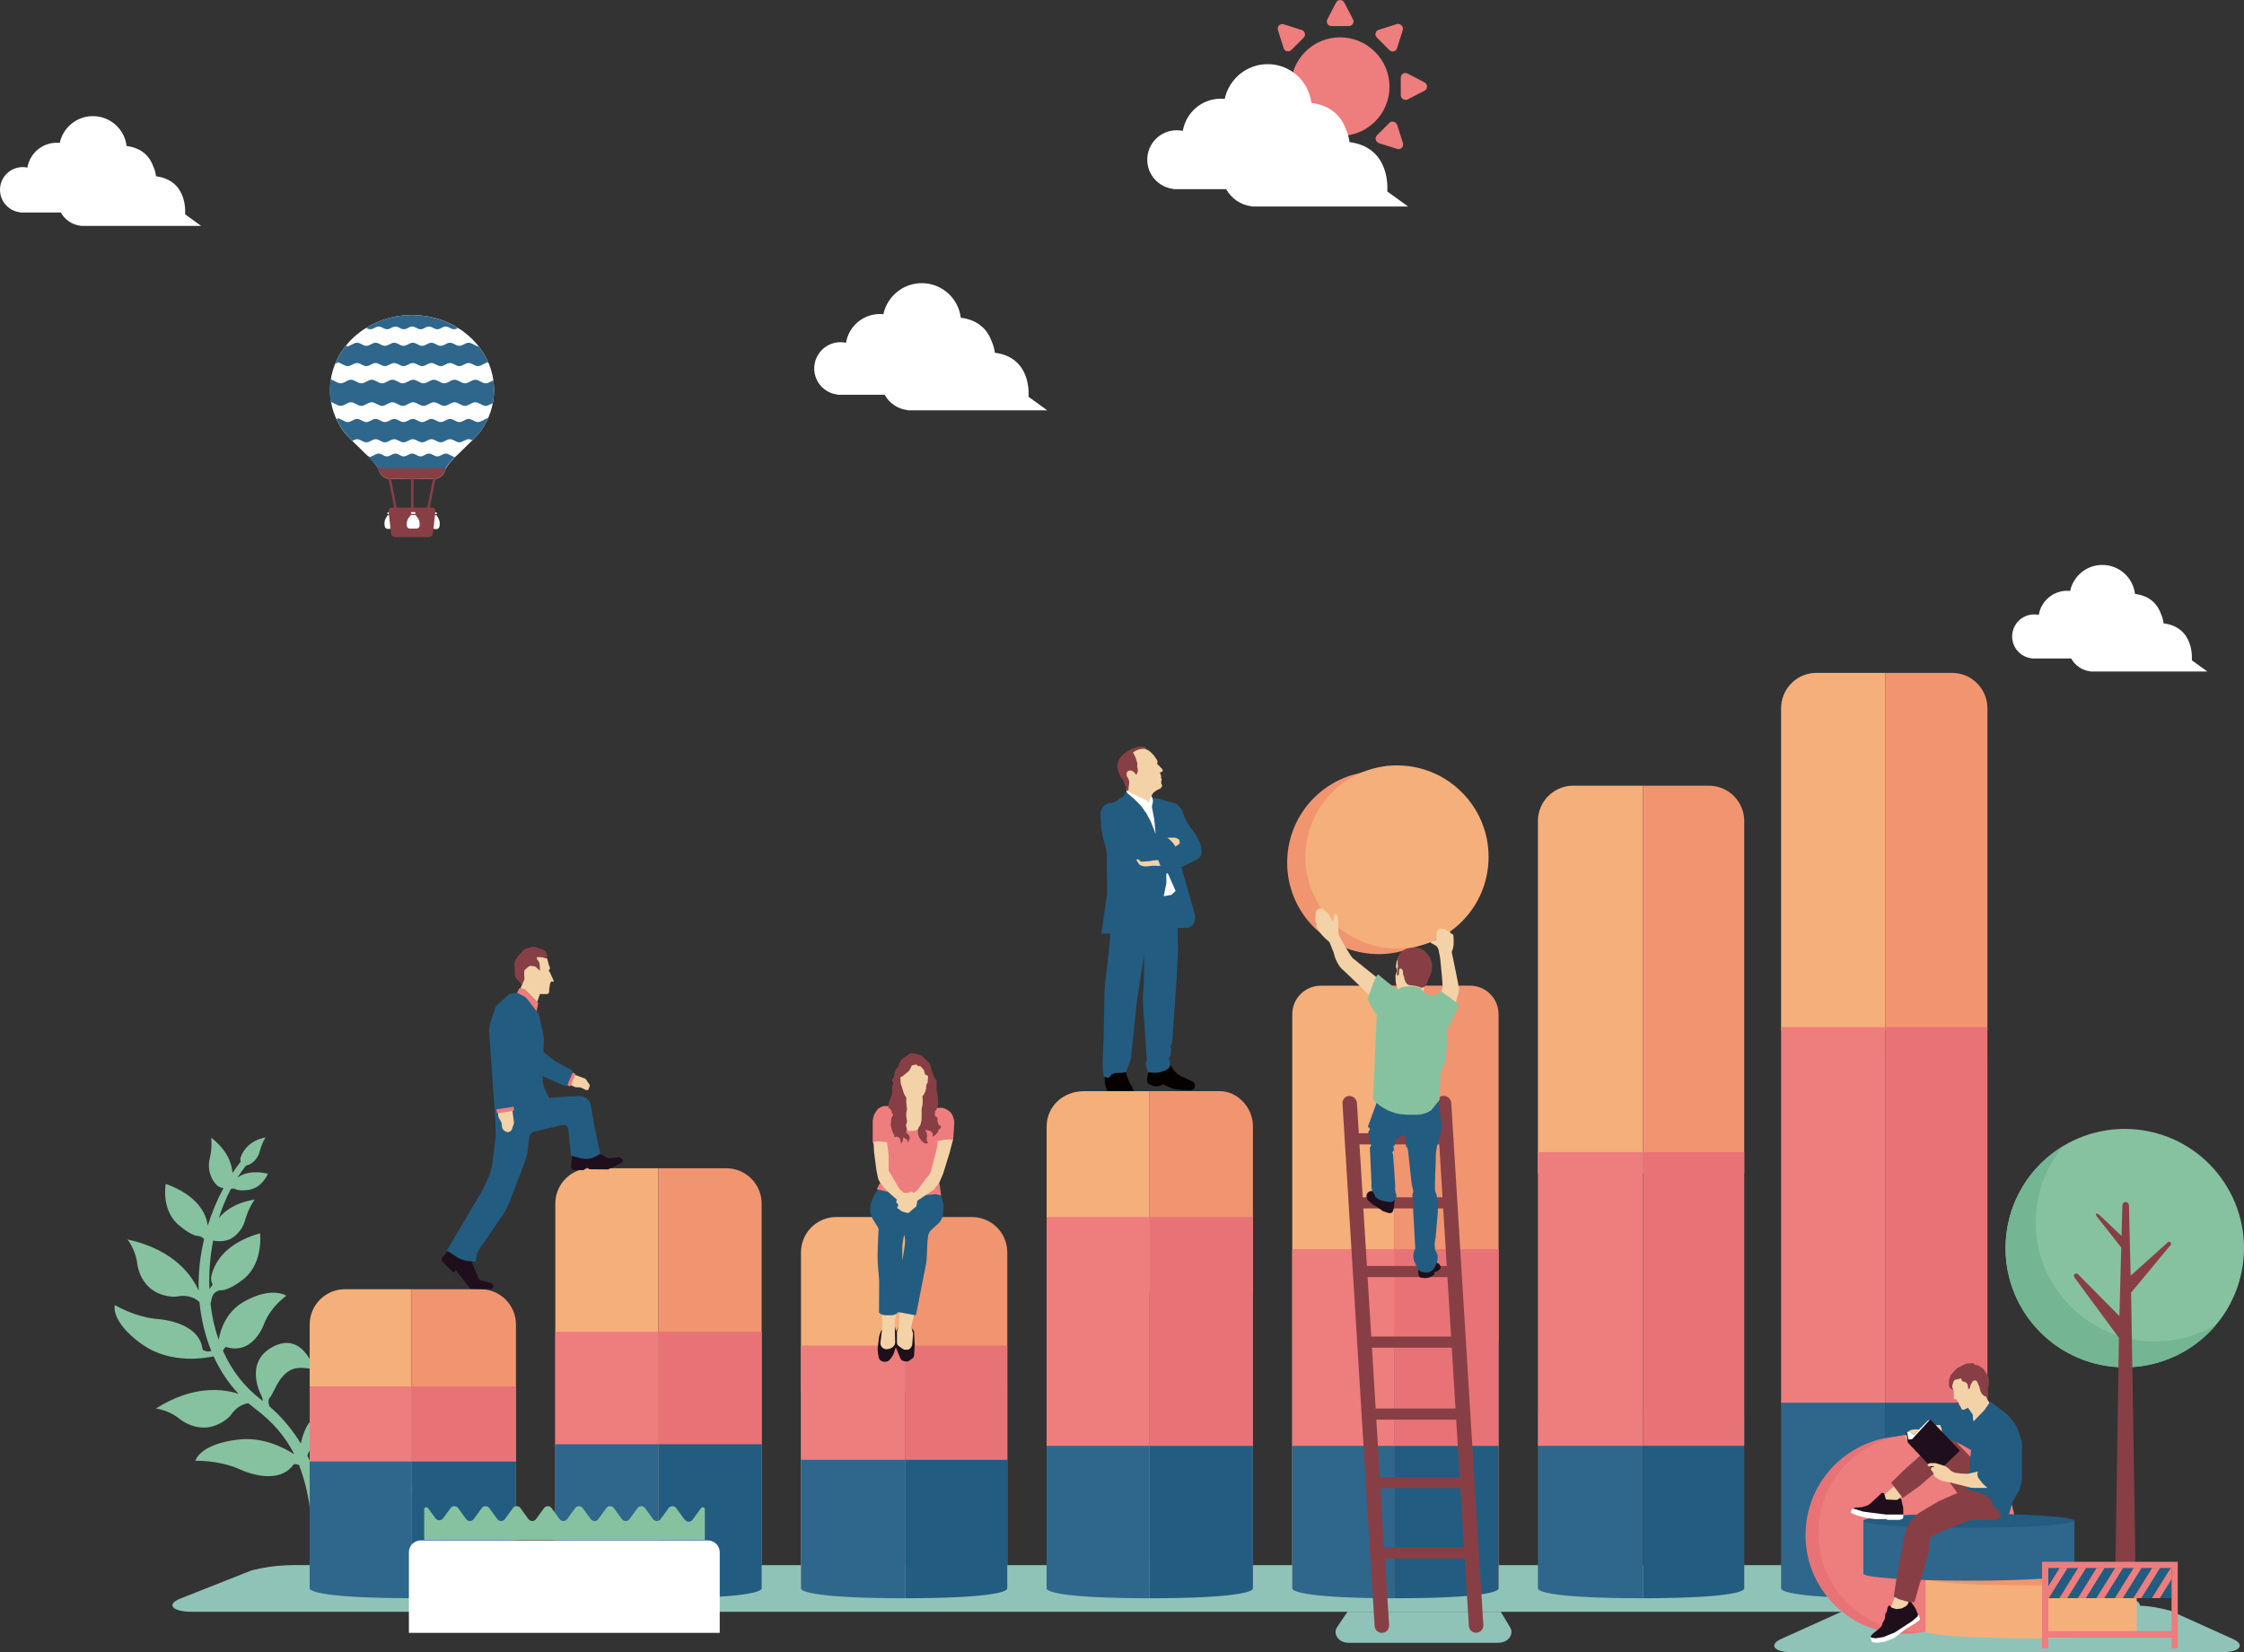 <?xml version="1.0" encoding="UTF-8"?>
<svg id="_レイヤー_2" data-name="レイヤー 2" xmlns="http://www.w3.org/2000/svg" viewBox="0 0 697.34 513.57">
  <rect x="0" y="0" width="697.34" height="513.57" fill="#333333" stroke="none"/>
  <defs>
    <style>
      .cls-1 {
        fill: #90c3b8;
      }

      .cls-2 {
        fill: #fff;
      }

      .cls-3 {
        fill: #86c2a0;
      }

      .cls-4 {
        fill: #74b593;
      }

      .cls-5 {
        fill: #1f0f1c;
      }

      .cls-6 {
        fill: #2e678b;
      }

      .cls-7 {
        fill: #f19570;
      }

      .cls-8 {
        fill: #f5af7a;
      }

      .cls-9 {
        fill: #873f45;
      }

      .cls-10 {
        fill: #ee7d7d;
      }

      .cls-11 {
        fill: #f4d2a7;
      }

      .cls-12 {
        fill: #070001;
      }

      .cls-13 {
        fill: #235c81;
      }

      .cls-14 {
        fill: #574d43;
      }

      .cls-15 {
        fill: #e87376;
      }
    </style>
  </defs>
  <g id="_レイヤー_1-2" data-name="レイヤー 1">
    <path class="cls-1" d="M465.69,510.65h-46.65c-3.06,0-4.98-2.73-3.48-4.94l3.18-4.69h47.63l2.9,4.83c1.32,2.2-.61,4.79-3.58,4.79Z"/>
    <path class="cls-3" d="M44.02,417.78c9.15,6.62,20.73,4.21,22.36,3.83,2,4.4,4.61,8.33,7.77,11.68-4.55-1.53-13.87-2.94-25.72,4.55,0,0,3.47.37,6.78,2.74,0,0,7.3,6.9,15.47.36.49-.39.92-.86,1.28-1.37.72-1.02,2.45-3.01,5.22-3.38.63.54,1.27,1.06,1.93,1.56,5.55,4.16,9.51,8.7,12.32,14.29-3.89-2.48-10.23-5.43-17.52-4.54-12.09,1.47-13.2,6.6-13.2,6.6,0,0,6.99-.33,13.57,2.53,0,0,11.85,5.91,17.04-1.5,0,0,.77-.1,1.6.27.99,2.52,1.81,5.24,2.46,8.22,1.9,8.66,1.51,16.43,1.5,16.49l3.96.97c.04-.29.85-7.3-1.15-16.49-.77-3.55-2.05-7.72-4.15-12.03.19-.92.6-1.87,1.46-2.1,1.76-.47,7.42-4.31,12.71-1.33,0,0,3.28,1.62,3.61,3.24,0,0,1.93-10.45-8.47-13.26-7.89-2.13-10.55,5.71-11.38,9.62-2.39-3.98-5.56-7.96-9.74-11.57-.33-.94-.53-2.1.16-2.77,1.3-1.27,3.2-9.16,9.27-9.17,0,0,3.66-.2,4.74,1.06,0,0-3.53-12.67-13.06-7.66-9.51,5-3.41,15.64-3.41,15.64,0,0,.09.52.26,1.23-.19-.15-.38-.3-.57-.44-5.07-3.81-9.07-8.96-11.81-15.11.2-.85.9-1.24.9-1.24,8.64,2.72,11.93-7.38,11.93-7.38,2.14-5.3,6.83-8.53,6.83-8.53,0,0-4.4-3.11-13.16,1.83-5.24,2.95-7.17,8.14-7.87,11.84-1.22-3.48-2.07-7.21-2.52-11.16.13-.65.28-1.34.46-1.99.39-1.41,1.63-2.28,3.03-2.25.29,0,.58-.03.88-.11,3.06-.85,6.46-3.81,6.46-3.81,5.66-5.19,4.55-13.78,4.55-13.78-11.44,3.28-14.38,9.83-15.12,13.37-.2.95-.01,1.86.42,2.61-.36.43-.71.9-1.02,1.38-.2-5.05.2-10.17,1.16-15.13,1.65.49,4.24.21,5.51-.54,2.21-1.3,3.74-3.34,4.38-5.65,1.11-4.04,3.02-6.52,3.02-6.52-5.88.94-9.25,3.43-11.16,5.77,1-3.15,2.24-6.18,3.72-9.01.49-.25,1.08-.23,1.58.05.13.07.28.13.44.17,1.65.39,3.97-.06,3.97-.06,3.94-.87,5.55-4.94,5.55-4.94-5.01-1.16-7.93.03-9.51,1.26.86-1.35,1.78-2.64,2.76-3.87.54-.03,1.11-.28,1.63-.63,1.29-.87,2.2-2.23,2.59-3.75.68-2.66,1.81-4.31,1.81-4.31-5.29,1.03-7.12,4.44-7.72,6.14-.16.45-.15.94,0,1.37-.89,1.13-1.74,2.32-2.55,3.54-.21-2.89-1.57-7.02-6.64-10.97,0,0,.44,2.88-.47,6.66-.52,2.17-.19,4.52,1.02,6.56.78,1.31,1.86,2.41,3.29,2.44-1.98,3.67-3.64,7.62-4.91,11.72,0-.12-.01-.24-.03-.36-.49-3.11-2.8-8.99-13.01-12.66,0,0-1.46,7.35,3.4,12.25,0,0,2.92,2.8,5.66,3.76.26.09.53.15.79.16.82.05,1.56.43,2.06,1.02-1.26,5.26-1.86,10.69-1.68,16.03-1.67-3.88-7.03-12.71-22.14-15.93,0,0,2.22,2.69,2.94,6.7,0,0,.4,10.04,10.81,11.07.63.06,1.26.03,1.88-.09,1.35-.25,4.4-.47,6.76,1.8.54,5.46,1.79,10.56,3.68,15.18-1.5.51-2.71-.39-2.71-.39-.96-8.99-14.19-9.55-14.19-9.55-7.14-.69-13.1-4.35-13.1-4.35,0,0-1.51,5.02,8.36,12.16ZM64.03,382.82s0,.02-.01.04c0,0,0,0,0,0,0,0,.01-.02.02-.03Z"/>
    <path class="cls-1" d="M662.23,496.79l-21.92-8.68c-8.23-1.9-11.53-1.6-21.2-1.6h-198.75c-1.62-.03-3.39-.02-5.47,0-2.08,0-3.85-.02-5.47,0h-100.25c-2.37-.04-5.04,0-8.55,0h-89.95c-3.51,0-6.18-.04-8.55,0h-102.64c-9.67,0-12.98-.3-21.2,1.6l-21.92,8.68c-4.95,1.82-2.94,4.23,3.21,4.23h599.44c6.16,0,8.16-2.41,3.21-4.23Z"/>
    <path class="cls-1" d="M693.58,509.34l-19.21-8.68c-7.21-1.9-10.11-1.6-18.58-1.6h-64.21c-8.48,0-11.37-.3-18.58,1.6l-19.21,8.68c-4.34,1.82-2.58,4.23,2.82,4.23h134.16c5.4,0,7.15-2.41,2.82-4.23Z"/>
    <path class="cls-10" d="M427.85,11.65c-.76-.76-.44-2.05.58-2.38l5.62-1.78c.58-.18,1.15.02,1.5.42h0c.36.35.55.89.37,1.46l-1.78,5.62c-.32,1.02-1.62,1.34-2.38.58l-.07-.07h0s-3.84-3.84-3.84-3.84ZM398.9,14.97c.32,1.02,1.62,1.34,2.38.58l3.84-3.84c.76-.76.44-2.05-.58-2.38l-5.62-1.78c-1.11-.35-2.15.69-1.8,1.8l1.78,5.62ZM397.73,29.64v-5.43c0-1.07-1.14-1.77-2.09-1.27l-5.23,2.72c-1.03.53-1.03,2.01,0,2.54l5.23,2.72c.95.5,2.09-.2,2.09-1.27ZM413.76,8.1h5.43c1.07,0,1.77-1.14,1.27-2.09l-2.72-5.23c-.53-1.03-2.01-1.03-2.54,0l-2.72,5.23c-.5.95.2,2.09,1.27,2.09ZM403.26,40.19h0s-1.92-1.92-1.92-1.92c-.76-.76-2.05-.44-2.38.58l-1.78,5.62c-.2.62.05,1.23.5,1.57.35.32.85.47,1.37.3l5.62-1.78c1.02-.32,1.34-1.62.58-2.38l-1.99-1.99ZM434.2,38.87c-.08-.27-.24-.48-.43-.65-.53-.53-1.43-.59-2.02,0l-3.84,3.84c-.59.59-.53,1.49,0,2.02.16.19.38.34.65.43l5.62,1.78c1.11.35,2.15-.69,1.8-1.8l-1.78-5.62ZM443,25.86c-.11-.11-.23-.21-.38-.29l-5.23-2.72c-.95-.5-2.09.2-2.09,1.27v5.43c0,.42.18.78.45,1.04.41.45,1.1.62,1.71.31l5.23-2.72c.91-.47,1.01-1.69.3-2.33ZM420.31,46.12c-.26-.27-.62-.45-1.04-.45h-5.43c-1.07,0-1.77,1.14-1.27,2.09l2.72,5.23c.08.15.18.27.29.38.64.71,1.85.61,2.33-.3l2.72-5.23c.32-.61.14-1.3-.31-1.71ZM427.31,16.16s-.03-.02-.04-.04c-.01-.01-.02-.02-.03-.04-5.97-5.97-15.64-5.97-21.61,0-5.97,5.97-5.97,15.64,0,21.61.01.01.02.02.04.04.01.01.02.03.04.04,5.97,5.97,15.64,5.97,21.61,0,5.97-5.97,5.97-15.64,0-21.61Z"/>
    <path class="cls-2" d="M685.98,208.75l-4.86-3.51s1.05-10.23-8.77-11.48c-.13-1.05-.41-2.05-.83-2.98-.97-2.7-3.17-5.54-8.05-6.16-.61-5.08-4.92-9.01-10.16-9.01-4.92,0-9.01,3.47-10,8.08-.3-.03-.59-.05-.9-.05-4.45,0-8.14,3.24-8.85,7.5-.46-.1-.94-.15-1.42-.15-3.78,0-6.85,3.07-6.85,6.85,0,3.52,2.66,6.42,6.08,6.8l-.07.05h12.34c1.19,2.17,3.39,3.71,5.97,4l-.08.05h36.47Z"/>
    <path class="cls-2" d="M62.52,70.23l-5-3.62s1.08-10.53-9.03-11.82c-.13-1.08-.43-2.11-.86-3.07-1-2.78-3.26-5.7-8.29-6.34-.63-5.23-5.07-9.28-10.47-9.28-5.06,0-9.28,3.57-10.3,8.32-.3-.03-.61-.05-.93-.05-4.59,0-8.38,3.34-9.12,7.72-.47-.1-.96-.15-1.47-.15-3.9,0-7.05,3.16-7.05,7.05,0,3.63,2.74,6.61,6.26,7.01l-.07.05h12.71c1.23,2.23,3.49,3.82,6.14,4.12l-.08.05h37.56Z"/>
    <path class="cls-2" d="M325.41,127.53l-5.79-4.19s1.25-12.2-10.46-13.69c-.15-1.25-.49-2.45-.99-3.55-1.16-3.22-3.78-6.6-9.6-7.34-.73-6.05-5.87-10.74-12.12-10.74-5.86,0-10.74,4.13-11.93,9.64-.35-.04-.71-.05-1.07-.05-5.31,0-9.71,3.87-10.55,8.94-.55-.12-1.12-.18-1.7-.18-4.51,0-8.17,3.66-8.17,8.17,0,4.2,3.17,7.65,7.25,8.11l-.08.06h14.71c1.42,2.59,4.04,4.42,7.11,4.77l-.09.06h43.48Z"/>
    <path class="cls-2" d="M153.53,121.25c0-12.87-11.41-23.31-25.49-23.31,0,0,0,0,0,0h0s0,0,0,0c-.02,0-.04,0-.06,0-14.05.03-25.43,10.45-25.43,23.31,0,4.77,1.57,9.2,4.25,12.89h0s0,0,0,0c.84,1.15,4.06,4.31,6.71,6.85,1.8,1.73,3.6,3.38,4.39,5.54.51,1.4,1.81,2.35,3.3,2.35l6.78.04h.06s0,0,0,0h0l6.84-.04c1.49,0,2.79-.96,3.3-2.35.78-2.16,2.58-3.81,4.39-5.54,2.65-2.54,5.87-5.7,6.71-6.85h0s0,0,0,0c2.69-3.69,4.25-8.12,4.25-12.89Z"/>
    <path class="cls-6" d="M153.31,118.22l-1.5.73c-.56.27-1.21.27-1.77,0l-1.45-.71c-.56-.27-1.21-.27-1.77,0l-1.45.71c-.56.27-1.21.27-1.77,0l-1.45-.71c-.56-.27-1.21-.27-1.77,0l-1.45.71c-.56.27-1.21.27-1.77,0l-1.45-.71c-.56-.27-1.21-.27-1.77,0l-1.45.71c-.56.27-1.21.27-1.77,0l-1.45-.71c-.56-.27-1.21-.27-1.77,0l-1.45.71c-.56.27-1.21.27-1.77,0l-1.45-.71c-.56-.27-1.21-.27-1.77,0l-1.45.71c-.56.27-1.21.27-1.77,0l-1.45-.71c-.56-.27-1.21-.27-1.77,0l-1.45.71c-.56.27-1.21.27-1.77,0l-1.45-.71c-.56-.27-1.21-.27-1.77,0l-1.45.71c-.56.27-1.21.27-1.77,0l-2.23-1.09c-.18,1.1-.27,2.23-.27,3.38,0,1.24.11,2.46.31,3.65l2.19,1.07c.56.27,1.21.27,1.77,0l1.45-.71c.56-.27,1.21-.27,1.77,0l1.45.71c.56.27,1.21.27,1.77,0l1.45-.71c.56-.27,1.21-.27,1.77,0l1.45.71c.56.27,1.21.27,1.77,0l1.45-.71c.56-.27,1.21-.27,1.77,0l1.45.71c.56.27,1.21.27,1.77,0l1.45-.71c.56-.27,1.21-.27,1.77,0l1.45.71c.56.27,1.21.27,1.77,0l1.45-.71c.56-.27,1.21-.27,1.77,0l1.45.71c.56.27,1.21.27,1.77,0l1.45-.71c.56-.27,1.21-.27,1.77,0l1.45.71c.56.27,1.21.27,1.77,0l1.45-.71c.56-.27,1.21-.27,1.77,0l1.45.71c.56.27,1.21.27,1.77,0l1.33-.65c.25-1.32.39-2.68.39-4.07,0-1.03-.07-2.03-.21-3.03Z"/>
    <path class="cls-6" d="M148.73,107.63l-.21.1-2-.98c-.57-.28-1.23-.28-1.79,0l-1.1.54c-.57.28-1.23.28-1.79,0l-1.1-.54c-.57-.28-1.23-.28-1.79,0l-1.1.54c-.57.28-1.23.28-1.79,0l-1.1-.54c-.57-.28-1.23-.28-1.79,0l-1.1.54c-.57.28-1.23.28-1.79,0l-1.1-.54c-.57-.28-1.23-.28-1.79,0l-1.1.54c-.57.28-1.23.28-1.79,0l-1.1-.54c-.57-.28-1.23-.28-1.79,0l-1.1.54c-.57.28-1.23.28-1.79,0l-1.1-.54c-.57-.28-1.23-.28-1.79,0l-1.1.54c-.57.28-1.23.28-1.79,0l-1.1-.54c-.57-.28-1.23-.28-1.79,0l-2,.98-.54-.27c-1.38,1.72-2.5,3.61-3.33,5.64l.98-.48,2,.98c.57.28,1.23.28,1.79,0l1.1-.54c.57-.28,1.23-.28,1.79,0l1.1.54c.57.28,1.23.28,1.79,0l1.1-.54c.57-.28,1.23-.28,1.79,0l1.1.54c.57.28,1.23.28,1.79,0l1.1-.54c.57-.28,1.23-.28,1.79,0l1.1.54c.57.28,1.23.28,1.79,0l1.1-.54c.57-.28,1.23-.28,1.79,0l1.1.54c.57.28,1.23.28,1.79,0l1.1-.54c.57-.28,1.23-.28,1.79,0l1.1.54c.57.28,1.23.28,1.79,0l1.1-.54c.57-.28,1.23-.28,1.79,0l1.1.54c.57.28,1.23.28,1.79,0l1.1-.54c.57-.28,1.23-.28,1.79,0l1.1.54c.57.28,1.23.28,1.79,0l2-.98.4.19c-.79-1.86-1.83-3.6-3.08-5.19Z"/>
    <path class="cls-6" d="M128.03,97.94s0,0,0,0h0s0,0,0,0c-.02,0-.04,0-.06,0-5.26.01-10.14,1.48-14.19,3.98l.49.24c.52.25,1.13.25,1.65,0l.95-.46c.52-.25,1.13-.25,1.65,0l.95.46c.52.25,1.13.25,1.65,0l.95-.46c.52-.25,1.13-.25,1.65,0l.95.46c.52.25,1.13.25,1.65,0l.95-.46c.52-.25,1.13-.25,1.65,0l.95.46c.52.25,1.13.25,1.65,0l.95-.46c.52-.25,1.13-.25,1.65,0l.95.46c.52.25,1.13.25,1.65,0l.95-.46c.52-.25,1.13-.25,1.65,0l.95.46c.52.25,1.13.25,1.65,0l.39-.19c-4.08-2.54-9.01-4.03-14.32-4.03Z"/>
    <path class="cls-6" d="M151.41,130l-2.04,1c-.54.26-1.17.26-1.7,0l-1.19-.58c-.54-.26-1.17-.26-1.7,0l-1.19.58c-.54.26-1.17.26-1.7,0l-1.19-.58c-.54-.26-1.17-.26-1.7,0l-1.19.58c-.54.26-1.17.26-1.7,0l-1.19-.58c-.54-.26-1.17-.26-1.7,0l-1.19.58c-.54.26-1.17.26-1.7,0l-1.19-.58c-.54-.26-1.17-.26-1.7,0l-1.19.58c-.54.26-1.17.26-1.7,0l-1.19-.58c-.54-.26-1.17-.26-1.7,0l-1.19.58c-.54.26-1.17.26-1.7,0l-1.19-.58c-.54-.26-1.17-.26-1.7,0l-1.19.58c-.54.26-1.17.26-1.7,0l-1.19-.58c-.54-.26-1.17-.26-1.7,0l-1.19.58c-.54.26-1.17.26-1.7,0l-2.04-1-.59.29c.62,1.35,1.38,2.64,2.26,3.85h0s0,0,0,0c.42.57,1.42,1.64,2.65,2.88l.61-.3c.54-.26,1.17-.26,1.7,0l1.19.58c.54.26,1.17.26,1.7,0l1.19-.58c.54-.26,1.17-.26,1.7,0l1.19.58c.54.26,1.17.26,1.7,0l1.19-.58c.54-.26,1.17-.26,1.7,0l1.19.58c.54.26,1.17.26,1.7,0l1.19-.58c.54-.26,1.17-.26,1.7,0l1.19.58c.54.26,1.17.26,1.7,0l1.19-.58c.54-.26,1.17-.26,1.7,0l1.19.58c.54.26,1.17.26,1.7,0l1.19-.58c.54-.26,1.17-.26,1.7,0l1.19.58c.54.26,1.17.26,1.7,0l1.19-.58c.54-.26,1.17-.26,1.7,0l.3.14c1.16-1.17,2.1-2.18,2.5-2.73h0s0,0,0,0c.92-1.26,1.71-2.61,2.34-4.03l-.21-.11Z"/>
    <path class="cls-6" d="M141.74,141.77l-.61.3-1.84-.9c-.49-.24-1.05-.24-1.54,0l-1.07.52c-.49.24-1.05.24-1.54,0l-1.07-.52c-.49-.24-1.05-.24-1.54,0l-1.07.52c-.49.24-1.05.24-1.54,0l-1.07-.52c-.49-.24-1.05-.24-1.54,0l-1.07.52c-.49.24-1.05.24-1.54,0l-1.07-.52c-.49-.24-1.05-.24-1.54,0l-1.07.52c-.49.24-1.05.24-1.54,0l-1.07-.52c-.49-.24-1.05-.24-1.54,0l-1.83.9-.95-.46c1.59,1.52,3.08,3.05,3.76,4.97,0,0,0,0,0,0l2.39,1.17,2.6-1.27,2.6,1.27,2.6-1.27,2.6,1.27,2.6-1.27,2.6,1.27,2.18-1.06s.04-.1.06-.15c.67-1.83,2.06-3.3,3.58-4.76Z"/>
    <path class="cls-14" d="M135.22,159.67c-.01.09-.1.16-.19.15h0c-.09-.01-.16-.1-.15-.19l.11-.86c.01-.09.1-.16.19-.15h0c.09.01.16.1.15.19l-.11.86Z"/>
    <path class="cls-2" d="M136.19,161.02l-.45-.74c-.08-.12-.17-.22-.29-.3l.3-.4c.08-.11.01-.28-.13-.29l-1.04-.13c-.14-.02-.25.12-.19.25l.09.22.05.27c-.11.05-.21.11-.3.2l-.62.61c-.52.52-.86,1.2-.95,1.93l-.06.48c-.07.53.31,1.02.84,1.09l1.02.13,1.02.13c.53.07,1.02-.31,1.09-.84l.06-.48c.09-.73-.07-1.47-.45-2.1Z"/>
    <path class="cls-9" d="M135.57,159.86l-.21-.03-.65-.08-.21-.03c-.09-.01-.18.05-.19.15-.01.09.05.18.15.19l.21.03.65.08.21.03c.09.01.18-.05.19-.15.01-.09-.05-.18-.15-.19Z"/>
    <path class="cls-14" d="M120.91,159.67c.01.09.1.16.19.15h0c.09-.01.16-.1.15-.19l-.11-.86c-.01-.09-.1-.16-.19-.15h0c-.09.01-.16.1-.15.19l.11.86Z"/>
    <path class="cls-2" d="M123.53,163.1l-.06-.48c-.09-.73-.43-1.41-.95-1.93l-.62-.61c-.09-.09-.19-.15-.3-.2l.05-.27.09-.22c.05-.13-.05-.27-.19-.25l-1.04.13c-.14.02-.21.18-.13.29l.3.4c-.11.08-.21.17-.29.3l-.45.74c-.38.63-.54,1.37-.45,2.1l.06.48c.07.53.55.91,1.09.84l1.02-.13,1.02-.13c.53-.07.91-.55.84-1.09Z"/>
    <path class="cls-9" d="M120.56,159.86l.21-.03.65-.08.21-.03c.09-.01.18.05.19.15.01.09-.05.18-.15.19l-.21.03-.65.08-.21.03c-.09.01-.18-.05-.19-.15-.01-.09.05-.18.15-.19Z"/>
    <polygon class="cls-9" points="123.67 159.8 122.91 159.8 120.62 148.29 121.39 148.29 123.67 159.8"/>
    <rect class="cls-9" x="127.75" y="148.29" width=".76" height="11.52"/>
    <polygon class="cls-9" points="133.15 159.8 132.39 159.8 134.67 148.29 135.44 148.29 133.15 159.8"/>
    <path class="cls-9" d="M134.31,157.79h-12.56c-.6,0-1.07.52-1,1.12l.75,6.74c.08.73.7,1.29,1.44,1.29h10.18c.74,0,1.36-.55,1.44-1.29l.75-6.74c.07-.6-.4-1.12-1-1.12Z"/>
    <path class="cls-9" d="M128.58,159.63c0,.09-.08.17-.17.17h0c-.09,0-.17-.08-.17-.17v-.86c0-.09.08-.17.17-.17h0c.09,0,.17.08.17.17v.86Z"/>
    <path class="cls-2" d="M129.71,160.85l-.54-.68c-.09-.11-.2-.2-.32-.26l.24-.44c.07-.12-.02-.28-.16-.28h-1.05c-.14,0-.23.15-.16.27l.11.21.09.26c-.1.06-.2.13-.28.23l-.54.68c-.46.58-.7,1.29-.7,2.03v.48c0,.54.44.97.97.97h2.07c.54,0,.97-.44.97-.97v-.48c0-.74-.25-1.45-.7-2.03Z"/>
    <path class="cls-9" d="M128.95,159.78h-1.07c-.09,0-.17.08-.17.17s.08.17.17.17h1.07c.09,0,.17-.08.17-.17s-.08-.17-.17-.17Z"/>
    <path class="cls-9" d="M128.03,145.58h0s-10.57,0-10.57,0c.16.31.31.62.43.95.51,1.4,1.81,2.35,3.3,2.35l6.84.04h0l6.84-.04c1.49,0,2.79-.96,3.3-2.35.12-.33.27-.64.43-.95h-10.57Z"/>
    <path class="cls-2" d="M437.59,64.2l-6.49-4.69s1.4-13.66-11.72-15.33c-.17-1.4-.55-2.74-1.11-3.98-1.3-3.6-4.23-7.39-10.75-8.22-.82-6.78-6.58-12.04-13.57-12.04-6.56,0-12.03,4.63-13.36,10.8-.39-.04-.79-.06-1.2-.06-5.95,0-10.87,4.33-11.82,10.01-.61-.13-1.25-.2-1.9-.2-5.05,0-9.15,4.1-9.15,9.15,0,4.7,3.55,8.57,8.12,9.09l-.09.06h16.48c1.6,2.9,4.53,4.96,7.97,5.34l-.1.07h48.71Z"/>
    <rect class="cls-2" x="99.16" y="461.58" width="28.76" height="2.68"/>
    <rect class="cls-2" x="127.92" y="461.58" width="15.28" height="2.68"/>
    <path class="cls-12" d="M366.09,333.97h0c-.66-.48-1.22-1.09-1.65-1.79l-.72-1.18-2.96.17-3.78.44-.17,1.63-.27,1.67c-.03.2-.05.41-.05.61v.56c0,.38.21.72.55.89l.83.42c.39.2.82.3,1.26.3h.41c.58,0,1.15-.18,1.63-.52l.17-.12,2.58,1.16c.39.17.8.29,1.22.34l1.72.21,2.9.18c.21.01.42-.02.62-.1l.07-.03c.65-.25,1.02-.93.9-1.61h0c-.08-.47-.39-.86-.82-1.06l-3.36-1.54c-.38-.17-.74-.39-1.08-.63Z"/>
    <path class="cls-12" d="M351.65,337.6l-.4-.69c-.67-1.17-1.14-2.45-1.38-3.77h0l-2.2-.7h-3l-1.1,1.02-.27,1.28v.82c0,.86.14,1.71.41,2.53l.03.08.3.94c.19.58.62,1.05,1.18,1.3h0c.83.36,1.7.61,2.6.73l.39.05c.63.09,1.28.1,1.91.03l1.54-.16c.15-.02.3-.07.42-.15h0c.36-.22.55-.65.46-1.07l-.1-.47c-.02-.08-.04-.15-.07-.22l-.7-1.48s-.02-.05-.04-.07Z"/>
    <path class="cls-9" d="M353.7,232.17l-1.09.3c-.66.18-1.29.46-1.86.83l-1.35.86-.91.95c-.45.47-.8,1.04-1.01,1.66h0c-.25.74-.31,1.52-.17,2.29l.03.19c.08.41.21.81.4,1.18l.73,1.47.46.44c.24.23.37.54.37.87h0c0,.27.09.52.25.73l.06.08c.12.16.2.34.23.53l.21,1.26.54.14.83-1.35,4.1-2.8.4-4.74v-4.24s.43-.44.43-.44h0c-.4-.2-.85-.31-1.3-.31h-.59c-.26,0-.52.03-.77.1Z"/>
    <path class="cls-11" d="M359.67,236.98h0c.08-.2.06-.43-.05-.61l-.53-.81c-.57-.88-1.29-1.64-2.13-2.26l-.11-.08-1.08-.46h-.34c-.55,0-1.1.08-1.63.25l-.07.02c-.42.13-.82.32-1.18.57l-.47.33.17.29c.5.85.87,1.77,1.09,2.73l.12.52-.09.92h0c.33.67.3,1.47-.08,2.12l-.2.35-.29-.41c-.25-.36-.6-.64-1-.82l-.16-.07c-.22-.1-.47-.11-.69-.02l-.23.08c-.22.08-.4.24-.51.45l-.03.05c-.09.17-.12.37-.08.56l.12.72.07.08c.45.58.67,1.31.61,2.04h0l-.18,1.32-.12,1.11.34,2.53,5.54,2.8,1.45-1.17-.09-2.59.04-.13c.15-.54.5-1.01.97-1.32l.83-.54c.12-.08.26-.14.4-.18h0c.49-.14.88-.52,1.01-1.01h0c.06-.22.01-.45-.13-.63h0c-.13-.17-.18-.4-.13-.61l.17-.68c.04-.15,0-.32-.1-.44l-.15-.18.12-.49-.43-1.17.49-.16c.16-.05.28-.17.35-.33h0c.08-.21.04-.44-.12-.61l-1.11-1.14s-.06-.05-.09-.07l-.08-.06c-.25-.18-.34-.51-.22-.79Z"/>
    <path class="cls-13" d="M371.6,259.54l-2.31-3.25c-.38-.53-.69-1.11-.94-1.72l-1.04-2.59c-.11-.28-.26-.54-.44-.77l-.44-.56c-.52-.66-1.28-1.08-2.11-1.17h0c-.18-.02-.36-.06-.53-.11l-3.44-1.01c-.41-.12-.82-.2-1.24-.24l-1.1-.11-.1,1.6-.84,1.1-1.57.06-5.47-4.82-.95,1.71-.37.12c-.48.15-.91.43-1.25.8h0c-.42.46-.98.77-1.59.88l-1.16.21c-.37.07-.73.21-1.06.4h0c-.62.37-1.1.94-1.35,1.62l-.13.36c-.15.41-.22.86-.19,1.3l.23,3.88c.03.55.11,1.09.23,1.63l.37,1.69.95,3.57c.18.67.25,1.37.21,2.07l-.04.72c0,.16-.01.31-.01.47l.14,10.09c0,.15,0,.29-.03.43l-1.77,12.31h2.79l-.38,5.04-1.23,10.31c-.13,1.07-.2,2.16-.22,3.24l-.26,14.28-.31,6.92c-.04.81,0,1.61.09,2.42l.26,2.22,1.48.44.49-.52h0c.3-.47.77-.8,1.3-.92l.29-.07c.16-.04.32-.06.48-.06h1.56l1.38-.28.3-.99c.07-.25.16-.49.25-.73l.28-.7h0c.38-.85.63-1.75.73-2.67l1.84-17.54,2.16-13.79-.09,9.21-.07.65c-.23,2.2-.26,4.41-.11,6.62l1.1,15.76c.02.33-.03.67-.17.98h0c-.21.48-.23,1.03-.05,1.52l.63,1.81,1.66.1c.5.03,1,0,1.49-.06h0c1.06-.16,2.07-.55,2.96-1.14l.34-.23.46-.9-.49-2.32.52-.61.21-1.76c.02-.15,0-.29-.05-.43l-.12-.33c-.13-.35-.04-.74.23-.99h0c.17-.16.27-.38.28-.61l1.24-17.84.52-9.67c.02-.45.03-.89.03-1.34l-.1-6.8h2.68c.56,0,1.11-.18,1.57-.52h0c.51-.38.86-.92.99-1.54l.13-.6c.08-.37.08-.76,0-1.14l-.38-1.68s-.02-.1-.04-.14l-3.79-13.26,4.9-2.41c.35-.17.66-.43.9-.74h0c.4-.53.58-1.2.49-1.86l-.24-1.73c-.04-.29-.13-.57-.27-.83l-1.3-2.47Z"/>
    <path class="cls-11" d="M365.03,260.4h-2.26l.67.54c.44.35.83.77,1.16,1.22l.72.99,1.31-.93-.12-.9c-.03-.23-.18-.43-.39-.53l-.63-.29c-.14-.07-.3-.1-.45-.1Z"/>
    <path class="cls-11" d="M357.63,267.59l-.3.08-2.74.2-.66-.6c-.18-.16-.43-.21-.66-.11l-.19.08.77,1.22c.18.28.45.49.76.59l.46.15c.41.13.84.17,1.27.12l1.56-.18c.17-.02.35-.03.52-.02l2.21.05-.7-1.83-1.33.11c-.33.03-.66.08-.98.17Z"/>
    <polygon class="cls-2" points="362.44 271.64 362.47 274.52 361.63 278.59 364.07 278.15 365.33 276.93 362.88 271.41 362.44 271.64"/>
    <path class="cls-2" d="M357.95,250.83l.35-1.74-.17-1.07-.28-.5-.36.39c-.14.15-.22.36-.22.57h0c0,.33-.08.65-.22.95l-.04.08-1-.87-3.94-1.83-1.18-.59-.68-.65-.13.59.39.5,1.94,1.66,2.22,2.22,1.63,2.31,1.33,2.48,1.55,3.86-.46-4.6-.72-3.75Z"/>
    <path class="cls-8" d="M107.21,400.75c-6.06,0-10.98,4.92-10.98,10.98v82.02h31.69v-93h-20.71Z"/>
    <path class="cls-7" d="M160.34,411.73c0-6.06-4.92-10.98-10.98-10.98h-21.44v93h32.42v-82.02Z"/>
    <path class="cls-8" d="M183.55,363.15c-6.06,0-10.98,4.92-10.98,10.98v119.62h32.02v-130.6h-21.04Z"/>
    <path class="cls-7" d="M236.68,374.13c0-6.06-4.92-10.98-10.98-10.98h-21.11v130.6h32.09v-119.62Z"/>
    <path class="cls-8" d="M259.89,378.31c-6.06,0-10.98,4.92-10.98,10.98v104.46h32.35v-115.44h-21.37Z"/>
    <path class="cls-7" d="M313.02,389.29c0-6.06-4.92-10.98-10.98-10.98h-20.78v115.44h31.76v-104.46Z"/>
    <path class="cls-8" d="M336.92,339.18c-6.75,0-11.67,4.92-11.67,10.98v143.59h31.99v-154.57h-20.32Z"/>
    <path class="cls-7" d="M389.36,350.16c0-6.06-4.92-10.98-10.29-10.98h-21.83v154.57h32.12v-143.59Z"/>
    <path class="cls-8" d="M410.45,306.4c-4.9,0-8.87,3.97-8.87,8.87v178.49h31.63v-187.35h-22.77Z"/>
    <path class="cls-7" d="M465.69,315.26c0-4.9-3.97-8.87-8.87-8.87h-23.61v187.35h32.48v-178.49Z"/>
    <path class="cls-8" d="M488.9,244.23c-5.59,0-10.2,4.18-10.89,9.58-.06.46-.09.93-.09,1.4v109.53h32.65v-120.51h-21.67Z"/>
    <path class="cls-7" d="M542.03,255.21c0-.47-.03-.94-.09-1.4-.69-5.4-5.3-9.58-10.89-9.58h-20.48v120.51h31.46v-109.53Z"/>
    <path class="cls-8" d="M564.47,209.16c-5.8,0-10.55,4.5-10.95,10.21-.02.26-.03.51-.03.77v100.15h32.38v-111.13h-21.4Z"/>
    <path class="cls-7" d="M617.6,220.14c0-.26-.01-.52-.03-.77-.4-5.7-5.15-10.21-10.95-10.21h-20.75v111.13h31.73v-100.15Z"/>
    <rect class="cls-13" x="585.87" y="329.19" width="31.73" height="164.57"/>
    <rect class="cls-10" x="172.57" y="414" width="32.02" height="35.45"/>
    <rect class="cls-15" x="204.59" y="414" width="32.09" height="35.45"/>
    <rect class="cls-10" x="96.23" y="430.96" width="31.69" height="23.33"/>
    <rect class="cls-15" x="127.92" y="430.96" width="32.42" height="23.33"/>
    <circle class="cls-3" cx="660.29" cy="387.97" r="37.05" transform="translate(174.42 979.95) rotate(-81.06)"/>
    <path class="cls-4" d="M641.22,356.2c-5.37,6.43-8.6,14.7-8.6,23.73,0,20.46,16.59,37.05,37.05,37.05,6.98,0,13.5-1.93,19.07-5.28-6.8,8.14-17.02,13.32-28.45,13.32-20.46,0-37.05-16.59-37.05-37.05,0-13.48,7.2-25.29,17.97-31.77Z"/>
    <path class="cls-9" d="M645.21,395.86h0c.2,0,.4.08.54.23l12.88,13.02.56-21.31-8.35-10.63.67.85c-.66-1.36.64-.6,1.12-.14l6.66,6.32.25-9.57c.01-.55.47-.99,1.02-.99h0c.55,0,1,.44,1.02.99l.54,21.92,11.54-10.38c.11-.1.26-.16.41-.16h0c.51,0,.79.6.47.99l-12.28,14.81,1.4,87.42c0,.33-.2.62-.51.73-.91.32-2.94.82-5.3-.01-.31-.11-.51-.41-.5-.73l1.12-73.38-13.85-18.78c-.37-.5-.01-1.21.61-1.21Z"/>
    <path class="cls-7" d="M444.03,293.06l3.14-3.48c6.24-5.44,9.78-13.25,9.75-21.56-.03-7.6-3.02-14.74-8.42-20.09-3.41-3.39-7.53-5.8-12.02-7.11l-5.32-2.75-8.74,2.26c-.68.15-1.36.33-2.03.52l-.12.03h0c-3.59,1.09-6.96,2.87-9.89,5.27-6.63,5.46-10.41,13.51-10.38,22.09.03,7.6,3.02,14.74,8.42,20.09,5.4,5.35,12.55,8.28,20.16,8.25,1.83,0,3.65-.2,5.42-.55h0s.1-.02.1-.02c1.04-.21,2.06-.48,3.07-.8l6.85-2.16Z"/>
    <path class="cls-8" d="M452.21,288.36c-5.04,4.15-11.42,6.45-17.96,6.48-7.6.03-14.76-2.9-20.16-8.25-5.4-5.35-8.39-12.49-8.42-20.09-.03-8.58,3.75-16.63,10.38-22.09,5.04-4.15,11.42-6.46,17.96-6.48,7.6-.03,14.76,2.9,20.16,8.25,5.4,5.35,8.39,12.49,8.42,20.09.03,8.58-3.75,16.63-10.38,22.09h0Z"/>
    <path class="cls-6" d="M325.24,401.95v91.81c0,1.09,5.74,3.05,31.99,3.05v-94.86h-31.99Z"/>
    <path class="cls-13" d="M357.24,401.95v94.86h.06c26.53,0,32.06-1.97,32.06-3.05v-91.81h-32.12Z"/>
    <path class="cls-6" d="M401.58,416.47v77.29c0,1.08,5.69,3.03,31.63,3.05v-80.34h-31.63Z"/>
    <path class="cls-13" d="M433.22,416.47v80.34c.14,0,.28,0,.42,0,26.53,0,32.06-1.97,32.06-3.05h0,0v-77.29h-32.48Z"/>
    <path class="cls-6" d="M477.92,439.48v54.27c0,1.09,5.74,3.05,32.06,3.05.2,0,.4,0,.6,0v-57.33h-32.65Z"/>
    <path class="cls-13" d="M510.58,439.48v57.33c26.01-.03,31.46-1.97,31.46-3.05h0,0v-54.27h-31.46Z"/>
    <path class="cls-6" d="M585.87,491.78v-56.22h-32.38v58.19c0,1.09,5.74,3.05,32.06,3.05s32.06-1.97,32.06-3.05-14.18-1.96-31.73-1.97Z"/>
    <rect class="cls-15" x="433.22" y="388.31" width="32.48" height="61.14"/>
    <rect class="cls-10" x="401.58" y="388.31" width="31.63" height="61.14"/>
    <path class="cls-13" d="M281.26,432.64v64.17c26.27-.01,31.76-1.97,31.76-3.05v-61.12h-31.76Z"/>
    <path class="cls-6" d="M248.91,432.64v61.12h0,0c0,1.09,5.74,3.05,32.06,3.05.1,0,.2,0,.3,0v-64.17h-32.35Z"/>
    <path class="cls-13" d="M204.59,448.94v47.86h.04c26.53,0,32.06-1.97,32.06-3.05v-44.81h-32.09Z"/>
    <path class="cls-6" d="M172.57,448.94v44.81h0,0c0,1.09,5.74,3.05,32.02,3.05v-47.86h-32.02Z"/>
    <path class="cls-6" d="M127.92,491.78v-37.5h-31.69v39.46c0,1.08,5.71,3.04,31.8,3.05v-5.02s-.08,0-.12,0Z"/>
    <path class="cls-13" d="M127.92,454.29v39.46h.12v3.05c.08,0,.17,0,.25,0,26.53,0,32.06-1.97,32.06-3.05v-39.46h-32.42Z"/>
    <path class="cls-9" d="M450.98,342.89c-.07-1.29-1.21-2.33-2.51-2.25-1.19.07-2.06,1.16-1.99,2.35l9.98,162.43c.07,1.19,1.05,2.12,2.25,2.12h0c1.29,0,2.32-1.09,2.25-2.38l-9.97-162.27Z"/>
    <path class="cls-9" d="M456.43,480.94h-26.3l-1.13-18.35h26.51c.96,0,1.69-.78,1.64-1.73-.05-.96-.87-1.73-1.83-1.73h-26.52l-1.1-17.83h26.7c.96,0,1.69-.78,1.64-1.73-.05-.96-.87-1.73-1.83-1.73h-26.71l-1.16-18.91h26.47c.96,0,1.69-.78,1.64-1.73-.05-.96-.87-1.73-1.83-1.73h-26.49l-1.14-18.48h26.7c.96,0,1.69-.78,1.64-1.73-.05-.96-.87-1.73-1.83-1.73h-26.72l-1.1-17.89h27.46c.96,0,1.69-.78,1.64-1.73s-.87-1.73-1.83-1.73h-27.47l-1.01-16.44h27.56c.96,0,1.69-.78,1.64-1.73-.05-.96-.87-1.73-1.83-1.73h-27.58l-.57-9.35c-.07-1.29-1.21-2.33-2.51-2.25-1.19.07-2.06,1.16-1.99,2.35l4.53,73.7c-.04.16-.06.32-.05.49,0,.18.05.34.11.51l2.63,42.78c-.02.12-.03.25-.02.39,0,.14.04.27.07.4l1.26,20.51c-.15.27-.23.58-.21.91.02.34.14.66.33.93l1.34,21.81c.07,1.19,1.05,2.12,2.25,2.12h0c1.29,0,2.32-1.09,2.25-2.38l-1.28-20.75h26.28c.96,0,1.69-.78,1.64-1.73-.05-.96-.87-1.73-1.83-1.73Z"/>
    <path class="cls-11" d="M417.15,292.74c-.29-.49-.56-.99-.8-1.5l-.27-.59c-.24-.52-.2-3.2-.28-5.21-.01-.38-.17-.74-.43-1.01l-.22-.23c-.72-.71-.62,2.53-1.1,2.13h0s-.88-1.54-.88-1.54c-.32-.56-.79-1.59-1.44-1.59l-.83-.75c-.22,0-1.01-.08-1.15.09l-.15.18c-.09.11-.34.23-.34.23-.26.08-.34.72-.38.99l-.04.69c-.02.14,0,1.13-.1,1.24l.08.75c0,.15.47.61.38.73l-.03.05c-.18.25-.19.58-.02.84l.96,1.46c.44.67.97,1.29,1.56,1.83l1.48,1.35,1.3,3.24c.7,3.26,2.53,5.07,2.53,5.07.45.23,11.13,10.72,11.13,10.72l3.97-4.67-11.75-9.43c-.35-.46-.69-.93-.99-1.42l-2.2-3.63Z"/>
    <path class="cls-11" d="M444.51,293l1.46.81c.54.3.92.81,1.06,1.42.13.61.27,1.29.33,1.67l.12.64c.1.56.17,1.13.2,1.7,0,0,.69,6.85.63,7.6l-.71,2.61-.02,2.56,4.37,1.31,1.5-5.59c-.03-.95-2.32-11.81-2.32-11.81l.39-1.08c.18-.78.23-1.33.21-2.14l-.05-1.75c0-.31-.21-.57-.5-.67l-.05-.02c-.14-.05-.27-.14-.36-.26l-.27-.37c-.1-.14-.25-.24-.42-.28l-.46-.11c-.14-.03-.26-.1-.36-.21l-.08-.09c-.19-.2-.48-.27-.74-.19h0c-.13.04-.28.04-.41,0l-.23-.06c-.21-.06-.44-.02-.62.1h0c-.53.37-.82.99-.76,1.64l-.05,1.58h0c-.11.36-1.98.52-1.85.99Z"/>
    <path class="cls-5" d="M426.55,370.21l1.83.32,4.28,1.41c.5.16.81.65.75,1.17l-.27,2.43-.22.8c-.08.3-.29.55-.58.69h0c-.25.12-.54.14-.8.05l-1.61-.53c-.1-.03-.19-.08-.28-.14l-1.68-1.17-1.37-.81-1.22-1.06c-.44-.38-.7-.92-.73-1.5h0c-.02-.38.1-.75.33-1.05h0c.15-.19.35-.35.57-.45l.05-.02c.29-.14.62-.18.94-.13Z"/>
    <path class="cls-5" d="M442.27,392.36h3.92s.52.22.52.22c.65.27,1.05.92,1.01,1.62h0l-.41.43c-.4.42-.91.7-1.48.81h-.03s-.16.8-.16.8l-.39.29c-.69.51-1.53.78-2.39.78h0s-.07,0-.1,0l-1.33-.21s-.1-.02-.14-.04h0c-.21-.09-.36-.28-.4-.5l-.17-1.1.04-2.36,1.51-.74Z"/>
    <path class="cls-13" d="M447.1,342.74l-2.73-1.71h-6.88s-1.82,0-1.82,0c0,.07,0,.14.01.2l-4.17-.64-1.76.21.17-.02c-.47.59-1.22-.87-1.31-.19l-3.47,9.45c-.03.18.07.37.27.52.27.2.35.47.21.68l-.36.54c-.06.08-.08.17-.07.27l.6,3.32c.01.1.06.19.14.28l.03.04c.18.2.18.43.02.61l-.18.2c-.07.08-.11.17-.11.26l.52,11.23c-.19.88,0,1.82.56,2.71l.41.65.09.59.94.71c.13.1.29.19.47.25l.91.34c.15.06.31.1.47.12l1.63.25c.73.11,1.41-.12,1.58-.55l.03-.07c.05-.12.15-.22.29-.29.2-.1.31-.25.32-.42l.06-.8-.12-.35c-.29-.8-.38-1.61-.27-2.39l-.67-9.91s0-.07-.02-.11l-.17-.42c-.05-.13,0-.25.16-.33.09-.05.15-.11.17-.19l.17-.7-.26-.56.53-.75c.14-.2.18-.44.11-.68h0c-.1-.32,0-.64.29-.88l.5-.42c.15-.12.25-.27.3-.43l1.9-.58c.12,1.37.25,2.74.38,4.1l.15-.72.43,1.44,1.03,9.53c.07.66.19,1.31.35,1.95l.2.81c.09.35.05.72-.09,1.04-.13.28-.17.6-.12.9l.17,1.07.19,1.06c.02.14.03.28.02.42l-.15,1.65c0,.08,0,.15,0,.23l.66,11.84-.15.31c-.38.78-.53,1.66-.44,2.53.06.54.21,1.07.46,1.55l1.12,2.24.33.25c.37.28.82.45,1.28.5l.69.07c.39.04.78,0,1.14-.14.6-.22,1.1-.65,1.4-1.21l.89-1.64.22-1.38c.11-.68-.04-1.38-.41-1.96-.26-.42-.42-.89-.44-1.39l-.06-1.23c-.01-.22,0-.44.05-.66l.23-1.24c.02-.09.03-.19.04-.28l.65-7.59c0-.07,0-.14,0-.21v-2.42c0-.12,0-.24-.02-.37l-.31-2.16c-.04-.29-.13-.57-.27-.83-.2-.38-.3-.81-.3-1.24l.08-4.33.19-4.45v-1.03c-.01-1.4.18-2.8.57-4.15l.31-1.08.29-.94.72-3.28-.96-7.61Z"/>
    <path class="cls-11" d="M433.8,300.28l.19-1.24c.03-.18.08-.35.16-.51l.68-1.37,5.93,5.77,1.91,3.4-.49,2.98-3.51.56-3.79-1.53-.4-.67c-.17-.3-.31-.61-.4-.94l-.18-.67c-.12-.44-.19-.88-.2-1.34l-.04-1.22c0-.24.03-.47.1-.7l.27-.8.03-.8-.2-.44c-.07-.15-.09-.31-.07-.47Z"/>
    <path class="cls-3" d="M425.04,310.48s2.76-8.69,3.42-7.42c0,0,5.59,4.82,6.1,4.43l.03-.02c.45-.35.97-.58,1.53-.68l.83-.15c.21-.04.43-.06.65-.06.31,0,.78,0,1.12,0,.27,0,.53.03.79.09l1.39.32c.36.08.69.28.92.57l.27.33c.13.16.22.33.29.52l1.77.98h1.92s1.87-1.13,1.87-1.13c1.23.68,5.52,4.06,5.52,4.06,0,0-3.04,6.91-3.72,7.35l-.14,6.83-.31,1.19-.03.61c-.07,1.53-.5,3.02-1.26,4.34l-.3.53-.35,8.72-2.53,3.18h-.01c-1.35.94-2.95,1.44-4.58,1.44h-2.78s-2.03-.15-2.03-.15c-.73-.05-1.44-.21-2.13-.46l-1.93-.7-1.6-.9c-1.02-.58-1.93-1.32-2.71-2.19l-.43-.48.27-4.25.95-21.82s-2.52-3.67-2.77-5.07Z"/>
    <path class="cls-9" d="M434.82,296.72h0c.3-.49.71-.9,1.18-1.23l.18-.12c.45-.31.96-.52,1.5-.62l.84-.17c.38-.08.77-.1,1.16-.06l.63.06c.55.05,1.08.21,1.56.46h0c.47.25.88.59,1.23.99l.77.92c.31.38.56.81.72,1.27l.21.6c.17.49.25,1.01.23,1.53l-.03.8c-.02.5-.13.99-.33,1.45l-.59,1.38-.64,1.57c-.2.48-.49.92-.85,1.29h0l-.73.18c-.06.01-.12.02-.18.01h0c-.05,0-.1-.02-.15-.04l-.63-.25c-.12-.05-.25-.08-.38-.11l-1.4-.27-.83-.07c-.37-.03-.73-.18-1.02-.42h0c-.24-.2-.43-.46-.54-.75l-.28-.74-.09-.51c-.05-.27-.13-.54-.25-.79v-.02c-.11-.2-.15-.43-.14-.65l.02-.39c0-.09-.02-.18-.06-.26l-.24-.43c-.08-.14-.22-.23-.38-.25h0c-.28-.02-.52.19-.53.47l-.04.86-.02.37c0,.22-.17.4-.38.44l-.25.05.07-1.67.21-1.03c.03-.13.03-.26.03-.38l-.1-1.3c-.01-.18,0-.35.03-.53l.15-.75c.06-.31.18-.61.35-.88Z"/>
    <rect class="cls-10" x="325.24" y="378.31" width="31.99" height="71.14"/>
    <rect class="cls-15" x="357.24" y="378.31" width="32.12" height="71.14"/>
    <rect class="cls-10" x="248.91" y="418.26" width="32.35" height="35.53"/>
    <rect class="cls-15" x="281.26" y="418.26" width="31.76" height="35.53"/>
    <rect class="cls-10" x="477.92" y="358.12" width="32.65" height="91.32"/>
    <rect class="cls-15" x="510.58" y="358.12" width="31.46" height="91.32"/>
    <rect class="cls-10" x="553.49" y="319.26" width="32.38" height="116.77"/>
    <rect class="cls-15" x="585.87" y="319.26" width="31.73" height="116.77"/>
    <path class="cls-15" d="M609.51,502.2c-5.75,4.07-12.79,6.05-19.83,5.57-8.18-.56-15.65-4.27-21.04-10.45-5.39-6.18-8.05-14.09-7.49-22.27.63-9.23,5.33-17.6,12.89-22.96,5.75-4.08,12.79-6.05,19.83-5.57,8.18.56,15.65,4.27,21.04,10.45,5.39,6.18,8.05,14.09,7.49,22.27-.63,9.23-5.33,17.6-12.89,22.96h0Z"/>
    <path class="cls-10" d="M613.49,501.58c-5.75,4.07-12.79,6.05-19.83,5.57-8.18-.56-15.65-4.27-21.04-10.45-5.39-6.18-8.05-14.09-7.49-22.27.63-9.23,5.33-17.6,12.89-22.96,5.75-4.08,12.79-6.05,19.83-5.57,8.18.56,15.65,4.27,21.04,10.45,5.39,6.18,8.05,14.09,7.49,22.27-.63,9.23-5.33,17.6-12.89,22.96h0Z"/>
    <path class="cls-8" d="M598.38,490.63v16.44c0,1.22,14.69,2.2,32.81,2.2s32.81-.99,32.81-2.2v-16.44h-65.62Z"/>
    <path class="cls-7" d="M664,490.63c0,1.22-14.69,2.2-32.81,2.2s-32.81-.99-32.81-2.2,14.69-2.2,32.81-2.2,32.81.99,32.81,2.2Z"/>
    <path class="cls-6" d="M579.05,472.72v16.44c0,1.22,14.69,2.2,32.81,2.2s32.81-.99,32.81-2.2v-16.44h-65.62Z"/>
    <path class="cls-13" d="M644.67,472.72c0,1.22-14.69,2.2-32.81,2.2s-32.81-.99-32.81-2.2,14.69-2.2,32.81-2.2,32.81.99,32.81,2.2Z"/>
    <path class="cls-2" d="M583.99,510.59l1.34-.22c.31-.05.62-.13.91-.25l2.02-.81c.25-.1.48-.23.69-.39l3.25-2.53,2.94-1.77,1.52-1.16-.29-1.31-.31-.19-1.68.35-8.72,4.67-4.41,1.76.39,1.59.34.11c.65.21,1.33.26,2,.15Z"/>
    <path class="cls-5" d="M585.27,508.88l1.57-.63,1.91-.76,3.93-2.56,1.57-1.02,1.64-1.45.16-.5-.8-2.02-1.25-1.84-.72-.29-2.38,2.16-2.62-.11-.68-.4-.41-.43h0c-.32.13-.55.41-.62.74l-.23,1.11c-.03.16-.12.31-.24.43h0c-.15.15-.24.35-.25.56l-.05.93c0,.1-.03.2-.07.3l-.43.95c-.03.08-.08.15-.14.21h0c-.09.1-.15.22-.18.35l-.2.78-.78.83-1.81,1.46c-.21.17-.4.37-.57.58l-.38.48.42.35,1.26.17,2.35-.38Z"/>
    <path class="cls-11" d="M589.75,500.14l1.04-.17c.19-.03.37-.09.54-.18l.82-.44c.48-.26.82-.74.89-1.28l.02-.13-1.76-1.73-2.52.21-1.16,3.19,1.27.46c.28.1.58.13.87.08Z"/>
    <path class="cls-11" d="M615.61,427.86l-4.19-1.28c-.32-.1-.65-.13-.97-.1l-1.35.11c-.75.06-1.44.45-1.88,1.06l-.65.89-.46,1.21c-.08.22-.06.46.05.66l.83,1.49.1.31c.04.13.07.26.07.4v1.83c0,.11.03.22.1.32h0c.12.18.33.28.54.25l.28-.04.08.42.15.26c.08.14.26.19.4.12l.08-.04-.13.34.17.63.34.38.28.69c.15.37.56.55.93.41h0s1.18-.59,1.18-.59l1.43,2.08.2,2.71,5.14-5.64.13-.36-1.14-1.76v-1.03s-1.72-5.72-1.72-5.72Z"/>
    <path class="cls-9" d="M618.02,430.37c.05-.21.07-.42.07-.64v-.67c0-.56-.16-1.11-.46-1.58l-1.06-1.65c-.19-.29-.44-.53-.73-.71l-1.2-.71c-.13-.08-.28-.11-.43-.09h-.03c-.25.04-.5-.08-.65-.29h0c-.14-.21-.37-.32-.61-.3l-1.41.1c-.34.02-.67.12-.97.27l-1.92.96c-.26.13-.51.31-.71.52l-1.29,1.34c-.28.29-.48.63-.6,1.01l-.33,1.03c-.02.08-.04.16-.04.24v1.48c0,.13.03.26.1.38l.19.34c.11.21.31.35.54.4l.52.1-.24-.44c-.14-.25-.16-.55-.06-.82l.12-.32s.03-.08.03-.12l.12-.52c.02-.09.06-.18.1-.27l.05-.08c.14-.24.37-.42.65-.48l.33-.07,1.2-.29c.1-.02.21.04.22.15l.04.2c.06.32.31.58.63.64l.41.09c.18.04.34.14.46.28l.23.29c.09.11.15.24.17.37l.22,1.31.46-.29.26-1.06c.02-.08.05-.16.1-.23l.5-.79c.1-.15.24-.27.42-.33h0c.23-.08.47-.05.67.08l.07.05c.13.08.23.21.3.35l.56,1.29s.03.07.04.1l.43,1.54c.09.33.28.64.53.88l.5.48.72.29.13.44h0c.29-.06.49-.33.47-.62l-.11-1.63c-.02-.28,0-.56.06-.83l.26-1.16Z"/>
    <path class="cls-2" d="M579.58,471.73c.23.06.46.1.69.14l1.93.28c.35.05.69.07,1.04.07l2.86-.03.52.26h3.66l.91-.29.26-.44v-.92l-2.17-.92-4.86-.7-8.61-.26-.37.18-.33,1.1.64.32c.65.32,1.33.58,2.03.75l1.8.46Z"/>
    <path class="cls-5" d="M586.11,470.78h5.34v-1.63c0-.46-.07-.91-.21-1.34l-.13-.41-.21-1.2c-.05-.26-.27-.46-.54-.46h-4.25l-.46-1.24c-.12-.32-.45-.5-.78-.43h0c-.12.03-.24.09-.33.18l-.91.89-1.27,1.19-1.18,1.07h0c-.41.35-.89.61-1.4.76l-.95.27c-.34.1-.69.15-1.04.15h-1.05l-.92.33,3.09.95,2.86.39,4.36.54Z"/>
    <path class="cls-11" d="M591.13,464.9l-1.19-2.7-1.41-.17-2.89,2.47.42,1.6c.15.04,2.26.12,3.19.16.27,0,.53-.09.73-.28l1.15-1.08Z"/>
    <path class="cls-9" d="M599.9,478.04l1.6-1.11,5.66-2.45,5.45-2.06h1.23l5.35.03c.64,0,1.27-.17,1.83-.49l.72-.42,1.4-4.05-.96-8.98-9.97-5.73-6.08-6.32-1.62-.44-2.26.74-1.03,1.28-3.98,3.98-5.3,4.71-4.27,4.19,3.63,4.71,5.25-3.75,6.72-5.79,2.75,4.91,2.26,3.09-5.79,2.55-5.65,3.36c-.91.54-1.71,1.22-2.39,2.03l-.49.58c-.88,1.05-1.52,2.27-1.88,3.59v.02c-.07.22-.12.44-.16.67l-1.21,6.24-1.47,8.25-.74,4.91,1.22.63c.27.14.55.25.83.33l2.12.6c.39.11.8.17,1.21.17h1.05l4.56-15.97c.03-.12.04-.24.02-.37l-.16-.97c-.03-.2,0-.41.12-.59l.11-.16c.16-.25.18-.56.05-.82h0c-.18-.38-.07-.83.27-1.07Z"/>
    <polygon class="cls-11" points="602.97 442.97 600.9 442.97 603.74 445.69 603.41 443.98 602.97 442.97"/>
    <path class="cls-11" d="M596.6,446.87v-2.54h-1.64c-.06,0-.13,0-.19.02l-.9.16c-.3.05-.57.23-.73.49l-.44.7-.48.65c-.07.1-.11.22-.11.35h0c0,.16.06.31.17.42l.82.82,3.5-1.07Z"/>
    <path class="cls-13" d="M620.15,468.96l.69.45c.56.36.9.97.92,1.64l.02.91,1.52-.4c.54-.14.97-.57,1.11-1.11l.87-3.27c.04-.13.09-.26.16-.39l2.03-3.5.69-2.23c.13-.43.2-.87.2-1.32v-10.81c0-.49-.08-.97-.24-1.43l-.97-2.88c-.27-.8-.67-1.55-1.18-2.23l-1.33-1.75c-.46-.61-1.01-1.14-1.62-1.59l-2.61-1.9-1.91-1.51-1.77,2.62-3.26,3.41c-.11.11-.29.04-.3-.11l-.17-1.89-1.28.24c-.2.04-.4.1-.59.19l-3.46,1.7c-.38.19-.79.32-1.22.38l-.69.1c-.15.02-.29.05-.44.09l-2.36.61.21.47c.2.47.31.97.31,1.48v3.13h2.94l1.86-.45c.38-.09.77-.12,1.16-.07l1.06.13c.13.02.26.02.39.02h1.42l.22.93c.1.41.13.83.09,1.26l-.24,2.6-.1.17c-.13.22-.2.48-.2.74v3.66l-.81,1.4v2.72l1.03.96-1.62.66,4.71,1.3c.24.07.48.16.7.29l1.49.84c.54.3.98.76,1.26,1.31l.38.75h0c0,.69.35,1.33.92,1.7Z"/>
    <path class="cls-5" d="M601.5,457.54l2.68-1.91,4.62-4.45c.15-.15.16-.39.01-.54l-8.98-9.44-.81.44-4.31,4.37-1.33-1.06-1.03.22.47,2.98c.03.17.1.33.22.45l8.44,8.93Z"/>
    <polygon class="cls-2" points="599.84 441.2 599.03 441.64 594.72 446.01 593.39 444.96 592.6 445.12 593.09 447.49 594.2 447.36 599.84 441.2"/>
    <path class="cls-11" d="M614.71,457.4l-2.77.64c-.33.08-.66.1-.99.08l-1.72-.1-1.25-.15c-.74-.09-1.44-.42-1.98-.94l-.38-.36c-.34-.33-.73-.6-1.16-.8l-.28-.13-2.49-.79c-.12-.04-.25-.06-.39-.06h-1.27c-.25,0-.49.07-.7.21l-.14.09c-.1.07-.17.18-.17.31h0c0,.15.09.28.22.34l.19.08c.07.03.14.04.21.02l.46-.09c.11-.02.22-.02.33,0l.83.12-.71.14c-.16.03-.29.13-.38.26v.02c-.06.09-.09.19-.09.29v.17c0,.18.09.36.24.46l.08.05c.1.07.17.18.18.3h0c0,.09.05.18.11.24l.21.23.05.48c0,.09.05.18.11.25l.42.45,1.19.76c.35.23.75.38,1.16.45l1.47.26,2.21.52,4.61,1.16c.44.11.88.16,1.33.16h4.15l-1.47-1.36-1.21-1.57c-.17-.23-.29-.49-.35-.77l-.04-.19c-.09-.41-.03-.84.16-1.22h0Z"/>
    <rect class="cls-13" x="636.43" y="487.35" width="38.39" height="9.43"/>
    <polygon class="cls-10" points="676.76 512.39 674.82 512.39 674.82 487.41 636.52 487.41 636.52 512.39 634.58 512.39 634.58 485.48 676.76 485.48 676.76 512.39"/>
    <polygon class="cls-10" points="645.83 487.35 639.97 496.77 642.42 496.77 648.28 487.35 645.83 487.35"/>
    <polygon class="cls-10" points="657.33 487.35 651.47 496.77 653.92 496.77 659.78 487.35 657.33 487.35"/>
    <polygon class="cls-10" points="640.08 487.35 636.43 493.22 636.43 496.77 636.67 496.77 642.53 487.35 640.08 487.35"/>
    <polygon class="cls-10" points="651.58 487.35 645.72 496.77 648.17 496.77 654.03 487.35 651.58 487.35"/>
    <polygon class="cls-10" points="674.82 487.35 674.58 487.35 668.72 496.77 671.17 496.77 674.82 490.9 674.82 487.35"/>
    <polygon class="cls-10" points="663.08 487.35 657.22 496.77 659.67 496.77 665.53 487.35 663.08 487.35"/>
    <polygon class="cls-10" points="668.83 487.35 662.97 496.77 665.42 496.77 671.28 487.35 668.83 487.35"/>
    <rect class="cls-10" x="636.07" y="507.03" width="39.32" height="2.03"/>
    <path class="cls-2" d="M130.73,478.84h89.27c2.02,0,3.66,1.64,3.66,3.66v25.07h-96.59v-25.07c0-2.02,1.64-3.66,3.66-3.66Z"/>
    <path class="cls-3" d="M212.78,472.43l-2.65-3.64c-.58-.8-1.77-.8-2.35,0l-2.49,3.42c-.58.8-1.77.8-2.35,0l-2.49-3.42c-.58-.8-1.77-.8-2.35,0l-2.49,3.42c-.58.8-1.77.8-2.35,0l-2.49-3.42c-.58-.8-1.77-.8-2.35,0l-2.49,3.42c-.58.8-1.77.8-2.35,0l-2.49-3.42c-.58-.8-1.77-.8-2.35,0l-2.49,3.42c-.58.8-1.77.8-2.35,0l-2.49-3.42c-.58-.8-1.77-.8-2.35,0l-2.49,3.42c-.58.8-1.77.8-2.35,0l-2.49-3.42c-.58-.8-1.77-.8-2.35,0l-2.49,3.42c-.58.8-1.77.8-2.35,0l-2.49-3.42c-.58-.8-1.77-.8-2.35,0l-2.49,3.42c-.58.8-1.77.8-2.35,0l-2.49-3.42c-.58-.8-1.77-.8-2.35,0l-2.33,3.19c-.58.8-1.77.8-2.35,0l-2.34-3.2c-.37-.51-1.17-.25-1.17.38v9.52h87.2v-9.52c0-.63-.8-.89-1.17-.38l-2.66,3.64c-.58.8-1.77.8-2.35,0Z"/>
    <path class="cls-5" d="M177.84,358.48l-.39,4.22c.03.54.48.98,1.02.99l2.6.06c.26,0,.5-.1.67-.28l.73-.77c.17-.18.42.76.67.76l5.64.05c.16,0,.31-.04.45-.11,1.3-.63,2.59-1.25,3.89-1.88.28-.13.57-.8.44-.99-.07-.1-.8-.82-1.12-.79l-3.09.3c-.19.02-.38-.02-.56-.11l-4.66-2.43-6.3.98Z"/>
    <path class="cls-5" d="M140.28,387.7l-2.83,3.19c-.34.38-.3.98.08,1.36l3.4,3.37.69-.82,4.23,5.43c.19.25.48.4.79.4l5.76.12c.54.01.95-.42.93-.96v-.02c-.02-.45-.34-.85-.78-.97l-3.16-.83c-.31-.08-.58-.32-.7-.62l-2.07-5.1-6.34-4.55Z"/>
    <path class="cls-13" d="M169.04,323.15c-.02-.48-.08-.97-.18-1.44l-1.29-5.96c-.07-.34-.22-.66-.44-.94l-3.29-4.25c-.3-.38-.67-.7-1.1-.91l-2.07-1.05-1.59.19c-.42.05-.81.22-1.12.5l-3.47,3.11c-.3.27-.51.62-.61,1.01l-1.56,4.77c-.19.75-.3,1.52-.33,2.3l1.92,27.51.19,4.95h3.98l10.83-5.78h0c-.36-1.02,1.82-4.82,1.83-5.87l-.12-.18c-1.41-2.07-2.12-4.53-2.02-7.03l.43-10.95Z"/>
    <path class="cls-13" d="M184.87,350.77c-.11-.47-.2-.94-.28-1.42l-.98-5.77c-.29-1.69-1.78-2.91-3.5-2.85l-3.59.13-16.57,1.28-.44-.14c-.86-.28-1.77-.43-2.69-.43l-2.37-.02-.44,1.4.18,9.2-1.16,9.3c-.2,1.59-.62,3.13-1.27,4.57l-1.16,2.61c-.25.57-.53,1.12-.85,1.65l-10.89,18.43,3.04,2c1.06.7,2.27,1.13,3.51,1.26l2.47.26.39-2.87,8.16-12c.68-1.01,1.25-2.09,1.69-3.23l4.9-12.72c.49-1.27.82-2.6.97-3.95l.43-3.78c.1-.92.76-1.69,1.65-1.95h0l8.74-2.04c.86-.2,1.71.4,1.8,1.29l.82,8.24,3.17.82c1.49.39,3.05.21,4.37-.51l1.59-.85-1.71-7.9Z"/>
    <path class="cls-9" d="M161.54,296.53l1.29-1.28c.23-.23.52-.39.83-.46l1.66-.4c.32-.08.66-.06.99.04l2.25.7c.45.14.85.44,1.11.85h0c.19.31.3.66.32,1.01l.04.98-1.76-.45-1.42-.03-.06.53.48.69c.26.38.42.83.43,1.29l.07,1.74-1.2-1.12c-.17-.16-.39-.27-.63-.29l-.96-.11c-.28-.03-.56.05-.77.24l-1.01.89c-.22.2-.34.49-.33.79l.08,2.05c0,.16-.02.32-.09.46l-.57,1.3-.19.09-1.6-1.83c-.31-.35-.49-.8-.51-1.25l-.13-3.39c-.01-.37.08-.73.27-1.04l.63-1.02c.26-.32.51-.64.77-.97Z"/>
    <path class="cls-10" d="M163.84,310.56c-.3-.38-.67-.7-1.1-.91l-2.07-1.05h-.01s.72-1.43.72-1.43l.74.1c.5.06.97.3,1.33.67l3.81,3.84-.5,2.56-2.92-3.78Z"/>
    <path class="cls-11" d="M162.87,304.65c.06-.14.09-.3.09-.45l-.08-2.05c-.01-.31.11-.6.33-.79l1.01-.89c.21-.18.48-.27.77-.24l.96.11c.23.03.45.13.63.29l1.2,1.12-.07-1.74c-.02-.46-.17-.9-.43-1.29l-.48-.69.06-.53,1.42.03,1.76.45c.18.66.35,1.32.53,1.98.09.33.48.93.3,1.25-.08.13-.21.23-.28.36-.21.35.17.4.28.66.28.66.61,1.3.89,1.96.06.15.41.77.31.92-.1.15-.5-.03-.65-.02-.56.06-.66,2.02-.76,2.52l.02.51c.02.51-.37.91-.87.9l-2.01-.04-.86,2.47-.24-.23-3.21-3.25c-.38-.39-.89-.63-1.42-.68l-.35-.03,1.15-2.61Z"/>
    <path class="cls-13" d="M177.71,332.72l-.67-.38-4.37-2.39c-.35-.19-.68-.42-.99-.67l-2.8-2.3-.04-.27c-2.63,1.26-1.76,5.55.01,8.12v-.18s6.75,2.94,6.75,2.94c.28.12.6,0,.72-.28l1.63-3.9c.11-.25,0-.54-.23-.68Z"/>
    <path class="cls-11" d="M180.23,338.01l-1.28-.05c-.11,0-.22-.02-.32-.07l-1.29-.61c-.26-.14-.11-.16,0-.44l1.16-2.77.08.02,3.18,1.16c.11.04.21.12.28.22l1.13,1.61c.11.15.13.35.07.53l-.3.88c-.11.33-.49.49-.81.34l-1.62-.76c-.09-.04-.19-.06-.28-.06Z"/>
    <path class="cls-11" d="M154.67,345.49l.2,1.53s.02.07.02.1c.03.14.08.28.15.41l.67,1.18c.09.16.15.33.17.51l.16,1.19c.05.35.23.68.51.9l.36.29c.5.41,1.22.42,1.73.02h.01c.22-.18.38-.41.47-.67l.53-1.57c.07-.2.09-.42.06-.63l-.3-2.24-.21-1.57-4.55.55Z"/>
    <path class="cls-10" d="M177.94,333.4l.67.28c.15.07.22.24.16.39l-1.43,3.41c-.07.18-.27.25-.44.16l-.59-.34,1.63-3.9Z"/>
    <path class="cls-10" d="M159.63,344.03l.11.92c.02.16-.08.31-.24.34l-4.74.73c-.18.04-.36-.1-.37-.29l-.14-.88,5.37-.83Z"/>
    <path class="cls-5" d="M274.16,423.18h.02c.19.07.39.11.59.11h.38c.54,0,1.05-.25,1.38-.68l.72-.94c.23-.31.41-.65.53-1.02l.59-1.84.61,1.46.83,2.02c.17.41.54.71.98.78l.8.13c.35.06.7-.03.98-.24l.99-.74c.3-.23.49-.57.51-.95l.19-3.08-.23-4.39-1.04-1.44h-3.72l-.79,1.53-.4-1.53h-2.53l-1.74,1.29-.48,1.38c-.1.28-.16.57-.2.86l-.35,2.98c-.05.46-.05.92.02,1.38l.23,1.56c.09.63.52,1.16,1.12,1.37Z"/>
    <path class="cls-11" d="M279.55,407.92l-.13,1.78v1.97l-.68,2.4v3.25c0,.44.21.85.57,1.11l1.24.88c.23.16.5.25.79.25h.55c.46,0,.89-.24,1.14-.62l.24-.38c.12-.19.19-.4.21-.63l.26-3.3-.55-2.34.86-3.55-4.49-.82Z"/>
    <path class="cls-11" d="M274.33,419.01h.02c.44.36,1.02.48,1.56.35l.58-.14c.27-.06.52-.18.73-.35l.26-.2c.46-.36.72-.92.7-1.5l-.12-5.32v-1.29h0c.2-.66.31-1.33.31-2.01v-1.57l-1.54.75-2.74,1,.02,1.15.18,1.85-.68,5.58c-.08.65.19,1.29.7,1.69Z"/>
    <path class="cls-13" d="M273.5,408.3c.48.35,1.06.54,1.66.54h1.83c.69,0,1.36-.25,1.88-.71l.31-.27,5.43.99.37-1.73,2.8-14.28c.11-.55.17-1.11.2-1.66l.21-5.01c0-.09.01-.17.02-.26l.21-1.68c.09-.74.45-1.43,1.01-1.94l2.41-2.18.43-.61c.46-.66.74-1.44.8-2.24l.15-1.88c.04-.51,0-1.03-.14-1.53l-.6-2.25-1.2-1.29-4.5-.54h-13.9l-1.09,1.4-1.02,2.51c-.22.54-.34,1.12-.34,1.71v.88c0,.51.09,1.02.26,1.51l.08.22c.11.3.24.58.41.85l1.6,2.62c.24.39.32.86.22,1.32h0c-.02.11-.03.21-.04.32l-.24,6.2v2.52c0,.29.01.58.04.86l.42,5.15c.03.31.04.62.03.93l-.06,9.28.37.27ZM280.4,391.63v-4.5l.55-3.39.35,1.51c.05.22.06.45.03.68l-.44,3.05-.49,2.9v-.25Z"/>
    <polygon class="cls-11" points="288.66 346.96 289.22 339.84 288.17 331.71 286.26 330.04 282.81 329.67 280.03 332.75 278.55 342.31 278.99 354.27 287.37 354.27 288.66 346.96"/>
    <path class="cls-10" d="M275.23,343.79c-.53,0-1.06.12-1.54.36h-.02c-.56.29-1.04.72-1.37,1.26l-.44.7c-.21.34-.36.71-.45,1.11l-.13.6c-.05.24-.08.48-.08.72v6.54l2.4,4.5.37,7.58-.86,1.17-.62,1.36,2.16.49,7.37,1.77,8.83-.74,1.59.39-.36-2.85-.33-1.73,1.97-12.74.84-.15c.6-.11,1.21.1,1.62.56h0s.37-5.49.37-5.49c.03-.39-.01-.78-.12-1.15l-.22-.81c-.23-.86-.79-1.59-1.54-2.06l-.53-.32c-.55-.34-1.18-.51-1.82-.51h-1.48l-2.01,1.13-.49,4.01-2.36,1.36-1.01.38c-.83.32-1.73.41-2.62.29l-.81-.12-3.01-2.22v-5.36h-3.32Z"/>
    <path class="cls-11" d="M275.66,355.07l-2.5-.29c-.47-.05-.94,0-1.38.17l-.32.12.16,3.06.74,5.63.47,2.32c.1.48.29.93.56,1.32l1.06,1.53,2.18,2.14,2.1,1.85-.21.58.08.45.49.29-.08.37.21.29-.29.12-.12.49,1.52,1.07,1.52.45h.53l.82-.74,1.52-1.27.21-.86.12-.9,5.18-3.49,1.64-2.12,1.19-2.73,2.01-6.49,1-3.87h0c-.33-.38-.84-.56-1.34-.47l-.87.16-2.49.46-.29,2.53-.87,3.24-.96,3.73-.49,1.02-.64.66c-.13.13-.25.27-.35.42l-2.7,3.69-1.17.8-.49-.31h-.59l-.49.31h-1.51l-1.29-1.17-1.36-2.34-2.03-3.45v-4.75l-.49-4.01Z"/>
    <path class="cls-9" d="M277.26,337.71c-.02.07-.03.13-.03.2v2.12c0,.1-.02.2-.06.29l-.36.78s0,.01,0,.02l-.4,1.04-.02.06c-.21.53-.32,1.1-.32,1.67v.21c0,.06.02.12.07.17l.83.86s.06.08.07.13l.12.77c.02.1.09.18.19.2h0c.16.03.24.21.17.35l-.53,1.02s-.02.06-.03.09l-.15,2.07s0,.05,0,.08l.45,1.76c.1.4.3.76.58,1.06h0s.09.96.09.96h0c.34-.38.92-.42,1.3-.09l.48.41.31,1.56.11-.14c.42-.52.59-1.2.48-1.86h0s1.29.76,1.29.76l.2.96.44-.9c.12-.25.17-.53.14-.81h0c-.05-.41-.25-.77-.57-1.01l-.61-.46.1-.15c.23-.33.29-.75.18-1.14l-.16-.56c-.1-.34-.06-.7.1-1.01h0c.15-.29.19-.61.13-.92l-.13-.62c-.15-.74-.16-1.5,0-2.24l.14-.7-.17-1.46c-.05-.46-.07-.93-.06-1.39l.02-.72h0c-.4-.47-.7-1.01-.88-1.6l-.84-2.72-.16-1.91.71-.37,1.68-1.37c.34-.27.6-.63.78-1.02l.42-.97,1.46-.28.53.55.62-.09,1.09,1.2.35,1.18c.08.28.32.48.6.52h0c.24.03.41.24.39.48l-.12,1.71-.4.74-.08.97c-.07.78-.34,1.52-.79,2.15l-.36.51.07,1.03c.05.67,0,1.33-.13,1.99l-.19.93v2.79c0,.46-.06.91-.19,1.35l-.27.97h-.01c-.44.42-.7.99-.7,1.59v.39c0,.56.14,1.12.4,1.62l.19.37c.28.53.69.99,1.2,1.31l.52.33.92-.18h0c-.38-.35-.56-.86-.48-1.37l.14-.89-.18-1.11-.46-.49.41-.2,1.32.36.33.3c.33.29.43.77.26,1.17l-.14.32,1.02-.59.77-.92.28-.74.32-.23c.25-.18.39-.47.39-.78h0s-.58-.38-.58-.38c-.12-.08-.21-.19-.25-.33l-.25-.84c-.02-.06-.02-.11-.02-.17v-.69c0-.26-.16-.48-.41-.57h0c-.25-.09-.41-.32-.41-.58l.02-1.01.8-1.25.18-1.4-.04-1.54c-.01-.47-.08-.94-.2-1.39l-.05-.19c-.13-.51-.2-1.03-.2-1.56v-.85s0-.07,0-.1l.05-.77c.02-.36-.08-.73-.3-1.02l-.4-.54c-.15-.2-.24-.43-.28-.68h0c-.02-.14-.06-.28-.12-.4l-.21-.47c-.21-.46-.36-.95-.44-1.46v-.04c-.08-.47-.24-.92-.47-1.34l-.03-.05-1.17-1.17-1.06-.99c-.08-.08-.18-.14-.28-.2l-.48-.23c-.16-.08-.34-.12-.52-.12h0c-.24,0-.47-.07-.67-.21h-.01c-.2-.15-.43-.22-.67-.22h-.66c-.24,0-.47.07-.66.2l-2.16,1.48c-.25.17-.45.4-.59.67l-.52,1.04c-.05.1-.09.21-.12.32l-.04.16c-.08.3-.24.56-.46.78h0c-.36.37-.6.83-.69,1.34l-.21,1.22c-.02.11-.06.21-.13.3l-.37.48c-.19.25-.19.6.02.85h0c.15.18.19.42.13.64l-.26.84Z"/>
  </g>
</svg>